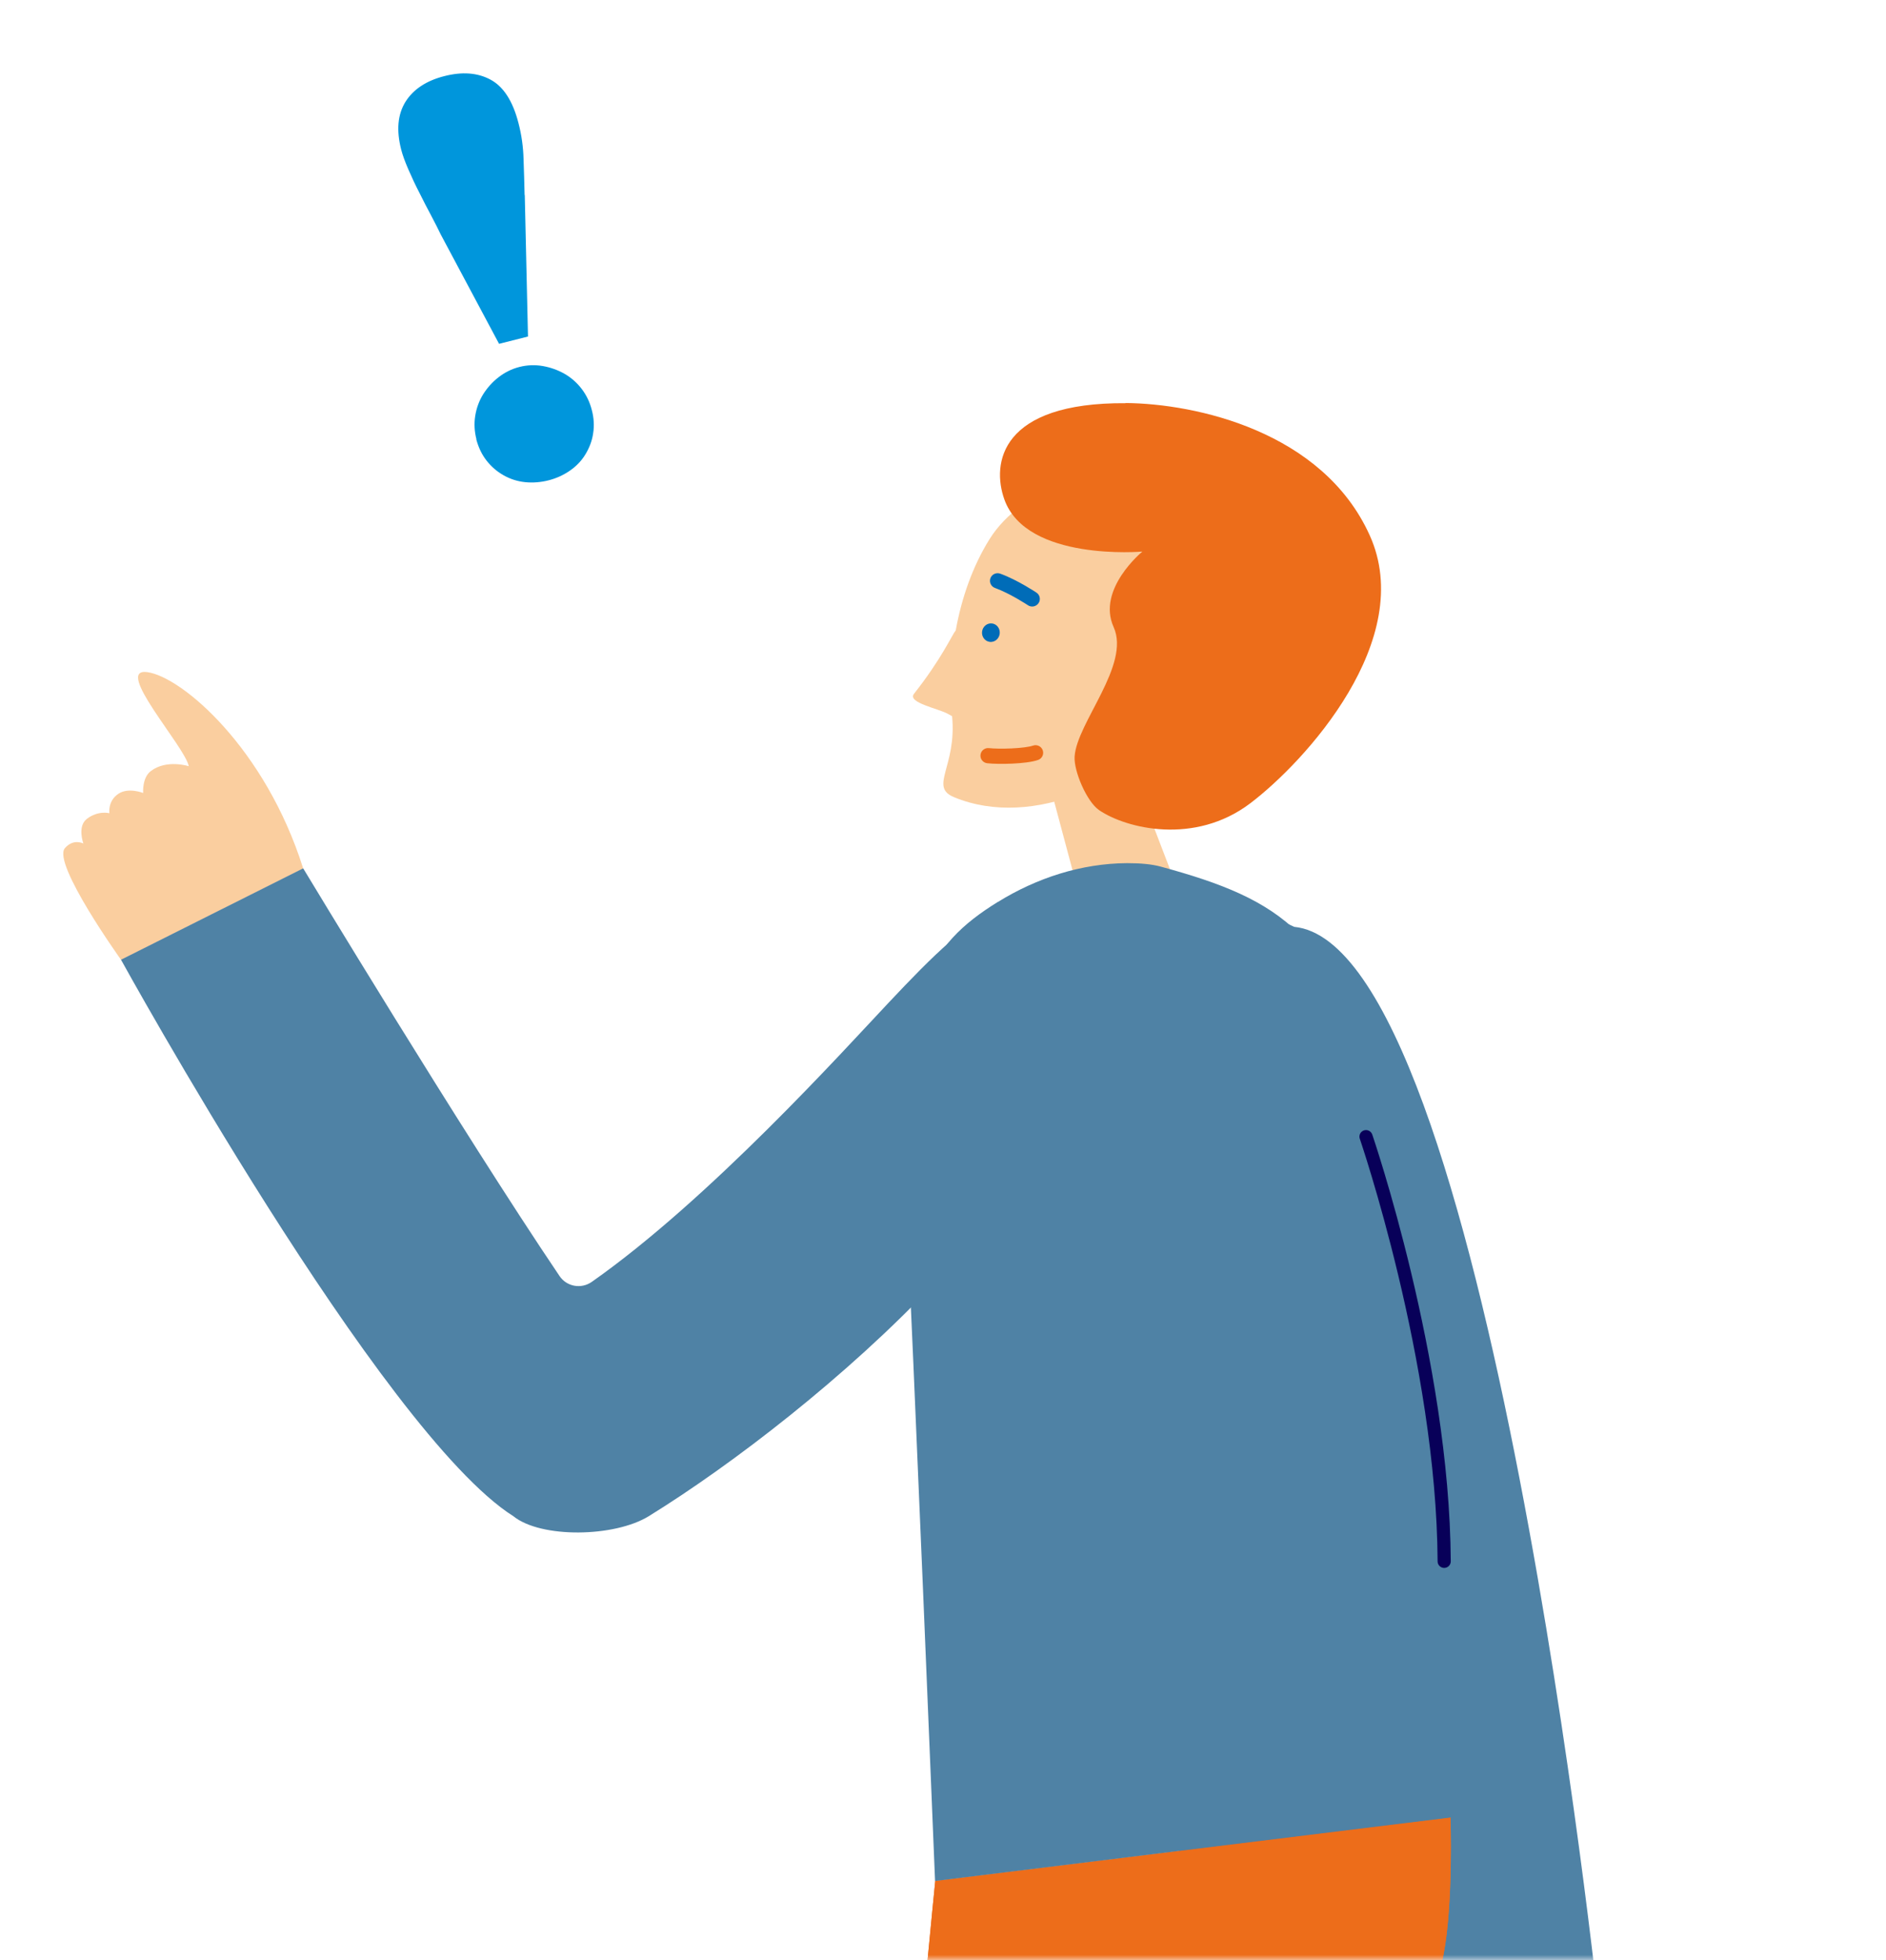 <svg width="180" height="187" viewBox="0 0 180 187" fill="none" xmlns="http://www.w3.org/2000/svg">
<mask id="mask0_738_19923" style="mask-type:alpha" maskUnits="userSpaceOnUse" x="0" y="0" width="180" height="187">
<path d="M180 1.243C180 0.557 179.533 0 178.956 0H1.044C0.467 0 -1.54972e-06 0.557 -1.54972e-06 1.243V185.757C-1.54972e-06 186.443 0.467 187 1.044 187H178.956C179.533 187 180 186.443 180 185.757V1.243Z" fill="#00A67E"/>
</mask>
<g mask="url(#mask0_738_19923)">
<path d="M28.936 82.852C25.329 71.397 17.402 64.602 14.073 64.123C10.759 63.644 17.679 71.252 18.015 73.096C18.015 73.096 15.898 72.413 14.394 73.56C13.547 74.199 13.664 75.651 13.664 75.651C13.664 75.651 12.277 75.099 11.328 75.709C10.262 76.392 10.438 77.582 10.438 77.582C10.438 77.582 9.372 77.292 8.291 78.119C7.357 78.831 7.956 80.471 7.956 80.471C7.956 80.471 7.007 79.963 6.189 80.921C4.963 82.373 11.562 91.578 11.562 91.578L28.936 82.867V82.852Z" fill="#FACE9F"/>
<path d="M106.97 180.038C106.97 180.038 99.933 245.024 104.356 259.47C108.78 273.916 131.556 323.89 131.556 323.89L148.623 319.04C148.623 319.04 131.162 255.637 130.14 243.543C129.118 231.463 138.695 187.893 137.702 175.784C137.294 170.862 134.782 162.746 134.782 162.746L106.984 180.052L106.97 180.038Z" fill="#ED6D1A"/>
<path d="M106.97 180.038C106.97 180.038 99.933 245.024 104.356 259.47C108.78 273.916 131.556 323.89 131.556 323.89L148.623 319.04C148.623 319.04 131.162 255.637 130.14 243.543C129.118 231.463 138.695 187.893 137.702 175.784C137.294 170.862 134.782 162.746 134.782 162.746L106.984 180.052L106.97 180.038Z" fill="url(#paint0_linear_738_19923)"/>
<path d="M137.295 189.435C137.134 189.014 137.237 188.157 137.616 187.896C138.667 187.156 139.806 186.401 141.675 186.256C142.011 186.139 142.346 186.038 142.697 185.951C144.069 185.196 145.748 184.528 147.048 184.862C149.646 185.53 151.647 188.579 154.158 196.607C156.684 204.636 155.866 210.879 157.735 214.567C159.063 217.18 159.983 219.562 159.881 221.115C159.823 222.015 158.801 222.538 158.027 222.059C157.939 222.001 157.837 221.943 157.749 221.885C157.749 221.957 157.749 222.03 157.749 222.088C157.676 222.973 156.684 223.482 155.924 223.017C155.793 222.944 155.662 222.857 155.516 222.756C155.516 222.843 155.516 222.944 155.486 223.032C155.34 223.67 154.61 224.004 154.026 223.699C153.778 223.569 153.472 223.38 153.121 223.133C153.092 223.453 153.048 223.757 152.961 224.004C152.727 224.716 151.822 224.948 151.223 224.498C149.807 223.394 146.931 220.2 143.704 211.344C143.295 212.331 143.047 213.231 143.076 214.088C143.193 217.239 142.726 219.779 140.741 219.997C140.741 219.997 136.945 218.081 136.142 207.613L137.835 194.139L137.295 189.435Z" fill="#FACE9F"/>
<path d="M123.523 88.422C141.977 90.222 152.664 192.231 152.664 192.231L137.772 194.554C137.772 194.554 124.413 125.285 118.15 112.944C111.887 100.603 109.156 81.453 123.523 88.422Z" fill="#4F82A5"/>
<path d="M100.221 75.01L104.426 90.734L114.807 91.126L107.302 71.555L100.221 75.01Z" fill="#FACE9F"/>
<path d="M89.261 179.444C89.261 179.444 82.895 243.152 83.29 258.237C83.698 273.337 92.882 328.682 92.882 328.682L110.591 330.003C110.591 330.003 110.183 261.605 112.416 249.686C114.65 237.766 135.528 198.289 137.791 186.355C138.711 181.491 138.433 173.375 138.433 173.375L89.261 179.429V179.444Z" fill="#ED6D1A"/>
<path d="M89.261 179.444C89.261 179.444 82.895 243.152 83.29 258.237C83.698 273.337 92.882 328.682 92.882 328.682L110.591 330.003C110.591 330.003 110.183 261.605 112.416 249.686C114.65 237.766 135.528 198.289 137.791 186.355C138.711 181.491 138.433 173.375 138.433 173.375L89.261 179.429V179.444Z" fill="#ED6D1A"/>
<path d="M111.248 47.053C105.817 43.336 97.524 46.516 94.458 51.409C92.823 54.022 91.772 57.056 91.217 60.134C90.867 60.555 89.888 62.82 87.231 66.189C86.56 67.031 89.567 67.597 90.443 68.091C90.589 68.163 90.735 68.25 90.867 68.323C91.334 73.143 88.647 75.045 91.042 76.047C98.619 79.198 108.387 74.479 112.621 68.367C116.037 63.445 116.679 50.77 111.248 47.053Z" fill="#FACE9F"/>
<path d="M107.452 38.464C95.48 38.377 94.618 44.199 95.859 47.654C97.991 53.592 109.029 52.62 109.029 52.62C109.029 52.62 104.649 56.206 106.284 59.821C107.919 63.436 102.765 68.953 102.561 72.176C102.473 73.57 103.729 76.488 104.897 77.287C107.496 79.058 114.022 80.641 119.307 76.648C124.592 72.655 135.221 60.997 130.724 51.066C126.227 41.121 114.08 38.507 107.452 38.449V38.464Z" fill="#ED6D1A"/>
<path d="M95.242 86.046C98.951 83.752 103.199 82.373 107.565 82.344C108.864 82.344 109.944 82.445 110.791 82.678C122.325 85.814 127.639 89.182 131.07 104.819C135.625 125.581 137.611 137.98 138.02 156.099L138.414 173.391L89.242 179.445C89.242 179.445 87.154 128.15 86.424 113.733C85.402 94.99 88.599 90.155 95.228 86.046H95.242Z" fill="#4F82A5"/>
<path fill-rule="evenodd" clip-rule="evenodd" d="M130.17 107.842C129.842 107.954 129.666 108.308 129.778 108.635L130.373 108.433L130.967 108.231C130.855 107.905 130.498 107.731 130.17 107.842ZM130.373 108.433C130.967 108.231 130.967 108.231 130.967 108.231L130.973 108.248L130.989 108.296C131.003 108.338 131.024 108.4 131.051 108.482C131.106 108.646 131.185 108.887 131.287 109.201C131.489 109.828 131.779 110.745 132.126 111.904C132.82 114.221 133.746 117.509 134.675 121.395C136.532 129.161 138.409 139.344 138.461 148.952C138.463 149.296 138.183 149.577 137.836 149.579C137.49 149.581 137.207 149.303 137.205 148.958C137.155 139.488 135.301 129.41 133.454 121.684C132.531 117.825 131.611 114.56 130.922 112.26C130.578 111.11 130.291 110.202 130.091 109.583C129.991 109.273 129.913 109.035 129.859 108.875C129.833 108.795 129.812 108.735 129.799 108.694L129.783 108.649L129.778 108.635L130.373 108.433Z" fill="#080059"/>
<path d="M94.471 61.236C94.006 61.184 93.674 60.748 93.729 60.262C93.784 59.776 94.206 59.424 94.67 59.476C95.135 59.528 95.467 59.964 95.412 60.45C95.357 60.937 94.936 61.288 94.471 61.236Z" fill="#006CB8"/>
<path fill-rule="evenodd" clip-rule="evenodd" d="M99.519 71.574C99.384 71.196 98.967 70.998 98.587 71.132C98.226 71.259 97.45 71.356 96.56 71.398C95.694 71.438 94.843 71.422 94.387 71.371C93.987 71.325 93.625 71.611 93.579 72.009C93.533 72.408 93.821 72.768 94.222 72.813C94.788 72.877 95.726 72.89 96.629 72.848C97.51 72.806 98.486 72.707 99.074 72.5C99.454 72.367 99.653 71.952 99.519 71.574Z" fill="#ED6D1A"/>
<path fill-rule="evenodd" clip-rule="evenodd" d="M94.526 55.163C94.389 55.54 94.585 55.956 94.964 56.092C95.671 56.347 96.452 56.754 97.073 57.109C97.379 57.285 97.64 57.444 97.823 57.559C97.914 57.617 97.986 57.663 98.035 57.694L98.09 57.73L98.103 57.739L98.106 57.74C98.441 57.963 98.894 57.874 99.119 57.541C99.343 57.208 99.253 56.757 98.918 56.534L98.512 57.137C98.918 56.534 98.918 56.534 98.918 56.534L98.916 56.533L98.911 56.53L98.894 56.519L98.832 56.478C98.778 56.443 98.7 56.393 98.602 56.331C98.406 56.208 98.128 56.039 97.802 55.852C97.156 55.481 96.287 55.025 95.461 54.727C95.082 54.591 94.663 54.786 94.526 55.163Z" fill="#006CB8"/>
<path d="M11.561 91.551L28.935 82.84C28.935 82.84 44.046 107.885 53.404 121.736C54.09 122.752 55.477 122.999 56.485 122.287C67.698 114.418 80.458 100.277 84.794 95.674C93.145 86.803 99.744 80.604 101.336 96.676C105.949 110.817 77.801 134.846 61.916 144.646C58.631 146.664 51.623 146.766 48.995 144.646C36.395 136.675 11.546 91.551 11.546 91.551H11.561Z" fill="#4F82A5"/>
<path d="M45.456 41.905C45.66 42.674 45.981 43.357 46.434 43.937C46.887 44.518 47.427 44.983 48.069 45.346C48.712 45.709 49.398 45.926 50.128 45.999C50.858 46.072 51.602 46.014 52.347 45.825C53.092 45.636 53.763 45.331 54.376 44.91C54.989 44.489 55.486 43.981 55.865 43.357C56.245 42.732 56.508 42.064 56.61 41.339C56.727 40.612 56.683 39.872 56.479 39.103C56.289 38.362 55.968 37.694 55.515 37.099C55.062 36.504 54.508 36.025 53.88 35.662C53.238 35.299 52.551 35.052 51.807 34.921C51.062 34.791 50.318 34.82 49.573 35.008C48.828 35.197 48.171 35.531 47.573 35.996C46.974 36.46 46.492 37.012 46.098 37.636C45.719 38.261 45.47 38.943 45.354 39.683C45.237 40.424 45.281 41.164 45.47 41.905H45.456ZM50.069 18.617C50.04 17.47 50.011 16.308 49.967 15.161C49.938 14.014 49.777 12.867 49.485 11.749C48.945 9.644 48.055 8.265 46.814 7.597C45.573 6.929 44.098 6.827 42.404 7.263C40.682 7.699 39.441 8.526 38.696 9.717C37.952 10.922 37.82 12.432 38.287 14.261C38.419 14.784 38.652 15.422 38.974 16.163C39.295 16.903 39.645 17.658 40.039 18.413C40.419 19.183 40.798 19.909 41.163 20.591C41.529 21.288 41.835 21.883 42.069 22.377L47.631 32.801L50.391 32.105L50.084 18.602L50.069 18.617Z" fill="#0096DC"/>
</g>
<defs>
<linearGradient id="paint0_linear_738_19923" x1="110.232" y1="315.85" x2="129.036" y2="244.003" gradientUnits="userSpaceOnUse">
<stop stop-color="#ED6D1A"/>
<stop offset="1" stop-color="#E83820"/>
</linearGradient>
</defs>
</svg>
